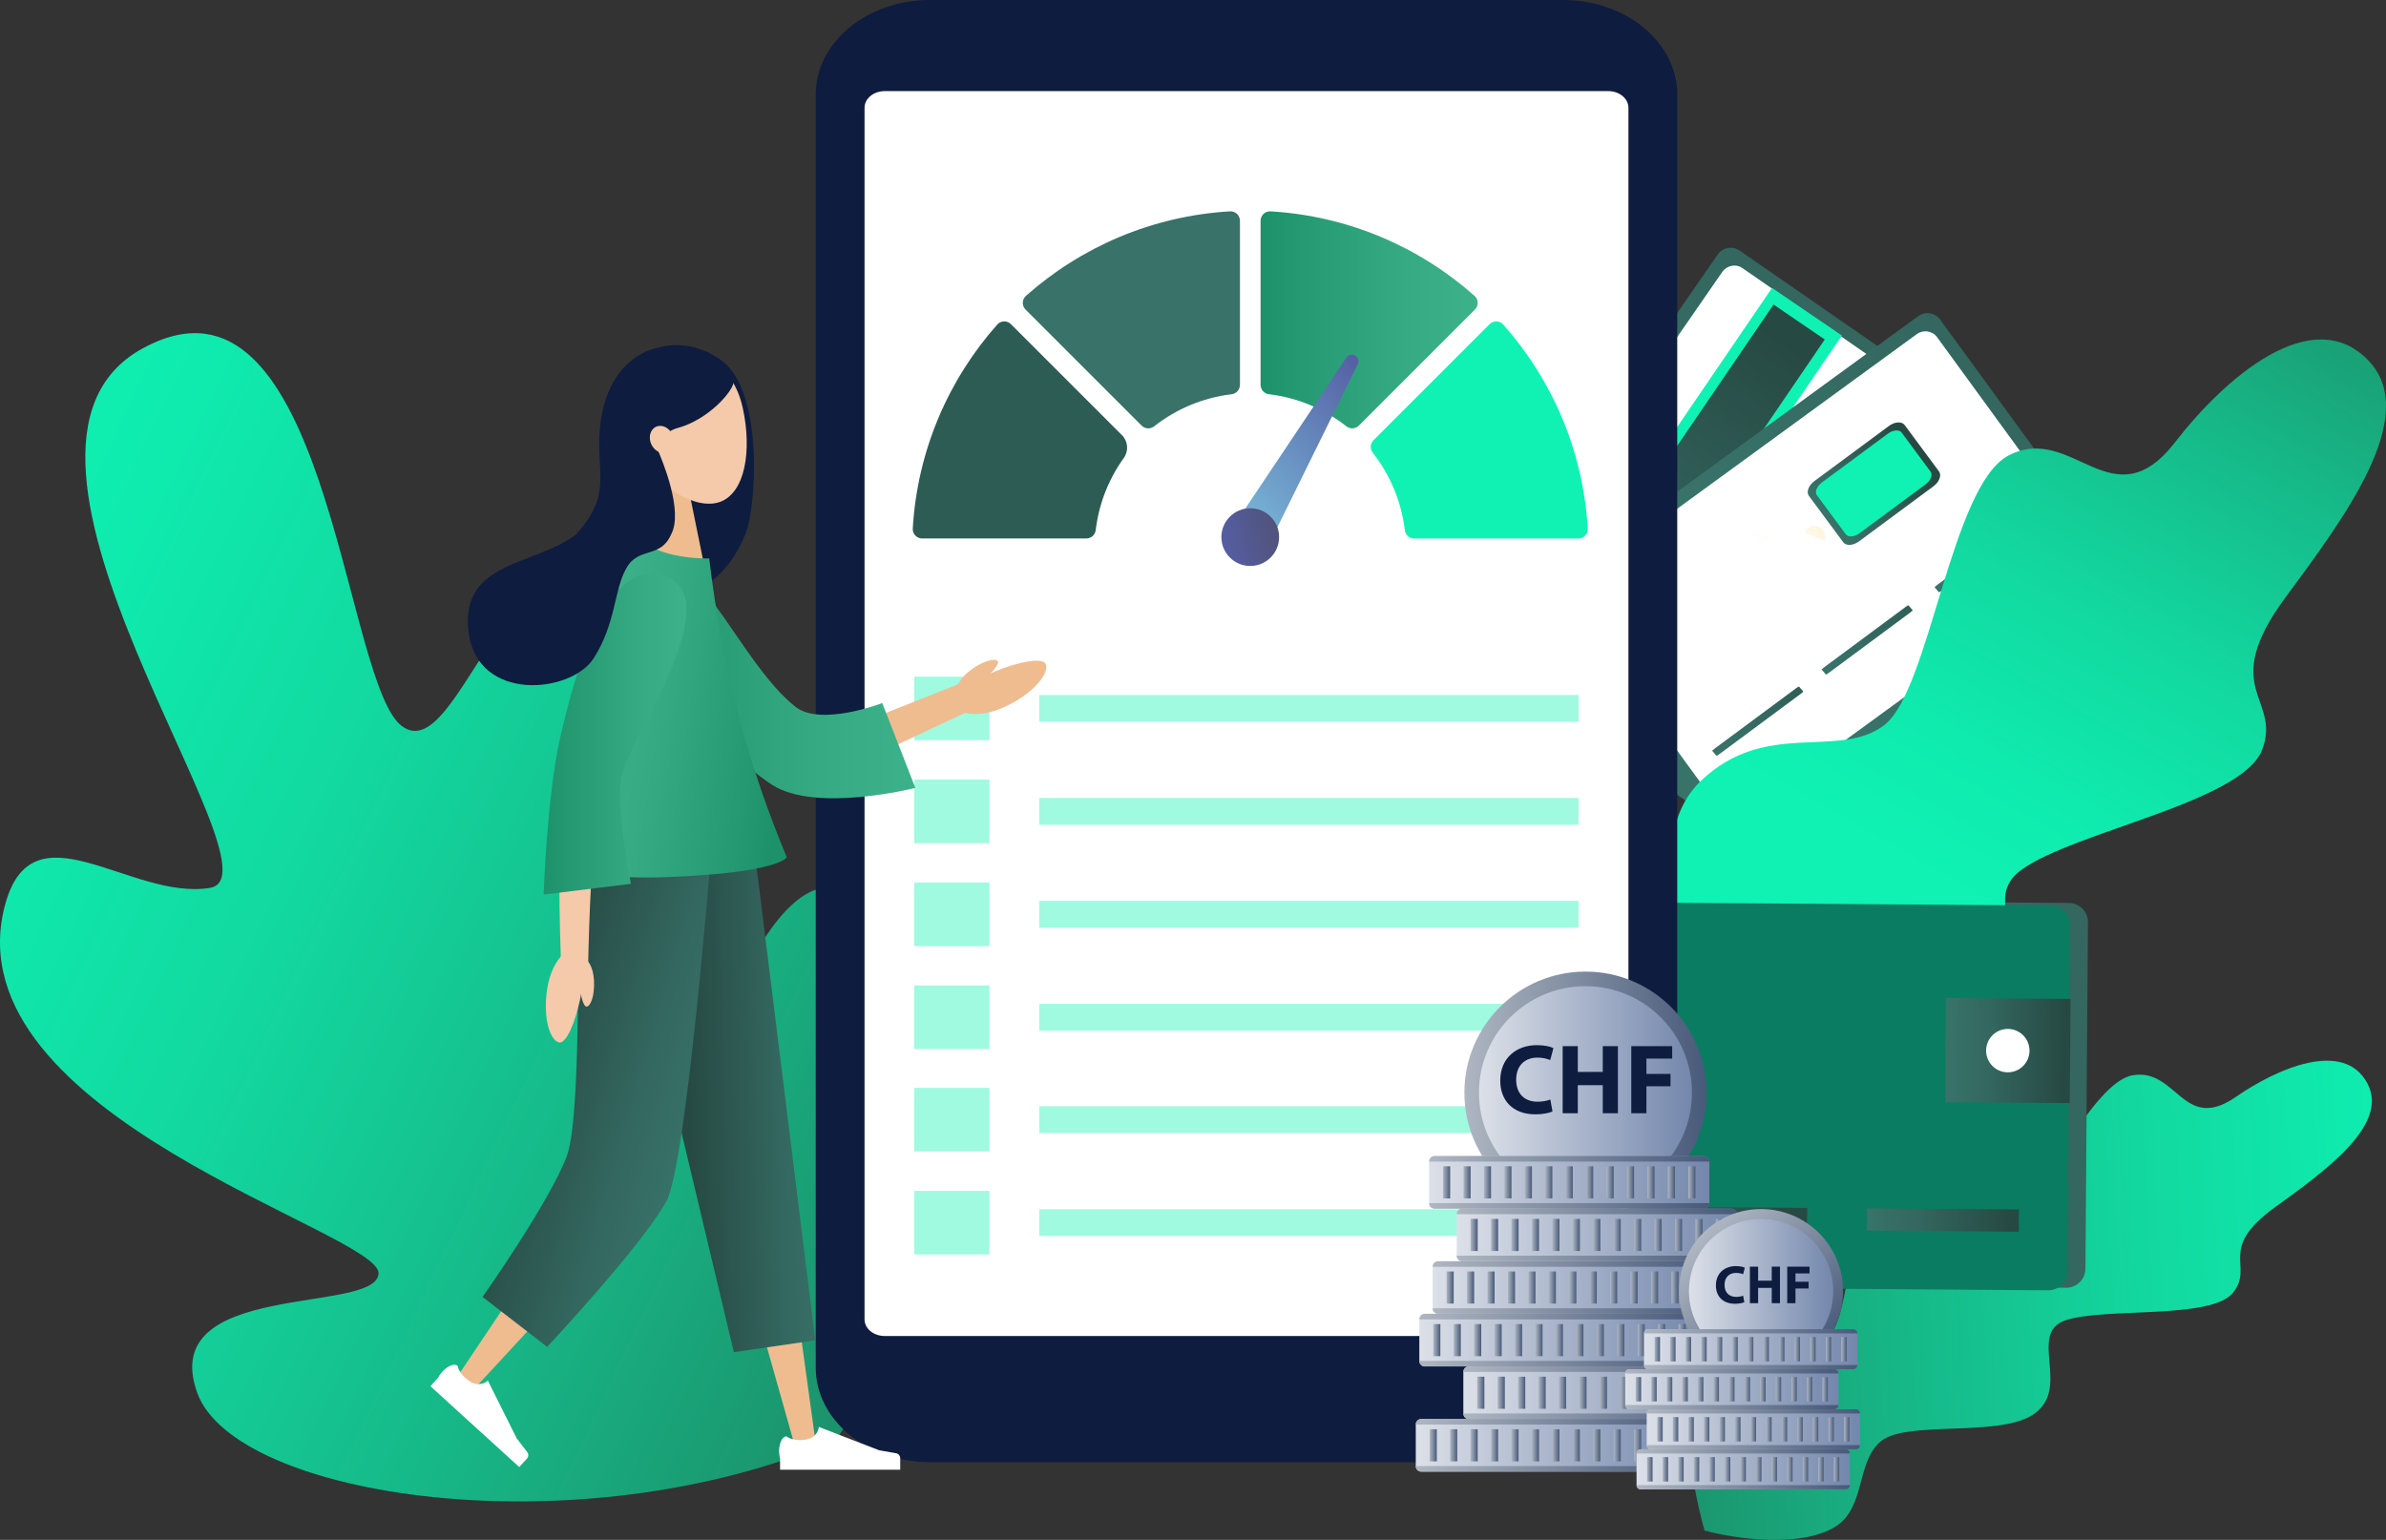<?xml version="1.0" encoding="UTF-8"?><svg xmlns="http://www.w3.org/2000/svg" xmlns:xlink="http://www.w3.org/1999/xlink" viewBox="0 0 1135.67 733.13"><rect x="0" y="0" width="1135.67" height="733.13" fill="#333333" stroke="none"/><defs><linearGradient id="Dégradé_sans_nom_2" x1="796.9" y1="570.75" x2="989.29" y2="612.66" gradientTransform="translate(-1111.64 -72.88) rotate(-14.32) scale(2.06 2.01) skewX(1.19)" gradientUnits="userSpaceOnUse"><stop offset="0" stop-color="#1d916a"/><stop offset=".01" stop-color="#1c926b"/><stop offset=".32" stop-color="#16bb8a"/><stop offset=".59" stop-color="#12d9a0"/><stop offset=".83" stop-color="#0febae"/><stop offset="1" stop-color="#0ff2b3"/></linearGradient><linearGradient id="Dégradé_sans_nom_11" x1="1862.59" y1="-890.93" x2="2305.42" y2="-890.93" gradientTransform="translate(484.27 2323.96) rotate(-55.72)" gradientUnits="userSpaceOnUse"><stop offset="0" stop-color="#38736a"/><stop offset=".34" stop-color="#33675f"/><stop offset=".92" stop-color="#274a44"/><stop offset=".95" stop-color="#274943"/></linearGradient><linearGradient id="Dégradé_sans_nom_11-2" x1="1797.42" y1="-915.23" x2="2003.09" y2="-915.23" gradientTransform="translate(-1101.8 1153.55)" xlink:href="#Dégradé_sans_nom_11"/><linearGradient id="Dégradé_sans_nom_11-3" x1="1569.15" y1="-593.5" x2="2011.99" y2="-593.5" gradientTransform="translate(-67.8 1707.25) rotate(-36.5)" xlink:href="#Dégradé_sans_nom_11"/><linearGradient id="Dégradé_sans_nom_11-4" x1="1621.68" y1="-616.43" x2="1678.38" y2="-616.43" gradientTransform="translate(-67.8 1707.25) rotate(-36.5)" xlink:href="#Dégradé_sans_nom_11"/><linearGradient id="Dégradé_sans_nom_11-5" x1="-7985.43" y1="37647.63" x2="-7315.91" y2="37647.63" gradientTransform="translate(2411.29 500.46) rotate(-36.5) scale(.15 -.03)" xlink:href="#Dégradé_sans_nom_11"/><linearGradient id="Dégradé_sans_nom_11-6" x1="-7546.53" y1="37651.98" x2="-6877.01" y2="37651.98" gradientTransform="translate(2411.29 500.46) rotate(-36.5) scale(.15 -.03)" xlink:href="#Dégradé_sans_nom_11"/><linearGradient id="Dégradé_sans_nom_11-7" x1="-7096.67" y1="37634.79" x2="-6427.15" y2="37634.79" gradientTransform="translate(2411.29 500.46) rotate(-36.5) scale(.15 -.03)" xlink:href="#Dégradé_sans_nom_11"/><linearGradient id="Dégradé_sans_nom_11-8" x1="808.03" y1="520.54" x2="1346.92" y2="520.54" gradientTransform="matrix(1,0,0,1,0,0)" xlink:href="#Dégradé_sans_nom_11"/><linearGradient id="_ÂÁ_Ï_ÌÌ_È_ËÂÌÚ_80" x1="1155.99" y1="-1.35" x2="1123.97" y2="-1.35" gradientTransform="translate(1945.6 -57.33) rotate(164.16)" gradientUnits="userSpaceOnUse"><stop offset="0" stop-color="#fff"/><stop offset="1" stop-color="#fdf7e2"/></linearGradient><linearGradient id="_ÂÁ_Ï_ÌÌ_È_ËÂÌÚ_349" x1="-151.16" y1="-679.58" x2="86.65" y2="-679.58" gradientTransform="translate(854.59 1101.7) rotate(4.28)" gradientUnits="userSpaceOnUse"><stop offset="0" stop-color="#7a8fd8"/><stop offset="1" stop-color="#435ac2"/></linearGradient><linearGradient id="Dégradé_sans_nom_2-2" x1="1087.51" y1="100.57" x2="910.75" y2="412.83" gradientTransform="matrix(1,0,0,1,0,0)" xlink:href="#Dégradé_sans_nom_2"/><linearGradient id="Dégradé_sans_nom_11-9" x1="1030.2" y1="529.81" x2="1102.58" y2="529.81" gradientTransform="translate(1991.11 1110.76) rotate(-180)" xlink:href="#Dégradé_sans_nom_11"/><linearGradient id="Dégradé_sans_nom_11-10" x1="869.39" y1="529.81" x2="1001.77" y2="529.81" gradientTransform="translate(1729.48 1109.8) rotate(-180)" xlink:href="#Dégradé_sans_nom_11"/><linearGradient id="Dégradé_sans_nom_2-3" x1="451.76" y1="585.53" x2="-91.46" y2="328.65" gradientTransform="matrix(1,0,0,1,0,0)" xlink:href="#Dégradé_sans_nom_2"/><linearGradient id="Dégradé_sans_nom_10" x1="599.99" y1="152.28" x2="703.35" y2="152.28" gradientUnits="userSpaceOnUse"><stop offset="0" stop-color="#1d916a"/><stop offset=".18" stop-color="#259972"/><stop offset=".66" stop-color="#36ab83"/><stop offset="1" stop-color="#3db28a"/></linearGradient><linearGradient id="_ÂÁ_Ï_ÌÌ_È_ËÂÌÚ_5508" x1="586.97" y1="249.41" x2="656.12" y2="180.26" gradientUnits="userSpaceOnUse"><stop offset="0" stop-color="#79bada"/><stop offset="1" stop-color="#555ea3"/></linearGradient><linearGradient id="_ÂÁ_Ï_ÌÌ_È_ËÂÌÚ_5504" x1="893.34" y1="-1460.24" x2="912.77" y2="-1479.68" gradientTransform="translate(-921.94 1077.17) rotate(30)" gradientUnits="userSpaceOnUse"><stop offset="0" stop-color="#555ea3"/><stop offset="1" stop-color="#51537a"/></linearGradient><linearGradient id="Dégradé_sans_nom_153" x1="697" y1="520.21" x2="812.27" y2="520.21" gradientUnits="userSpaceOnUse"><stop offset="0" stop-color="#aeb6c1"/><stop offset="1" stop-color="#485a7a"/></linearGradient><linearGradient id="Dégradé_sans_nom_163" x1="703.95" y1="520.21" x2="805.33" y2="520.21" gradientUnits="userSpaceOnUse"><stop offset="0" stop-color="#dce0e8"/><stop offset="1" stop-color="#7387ac"/></linearGradient><linearGradient id="Dégradé_sans_nom_163-2" x1="693.33" y1="587.95" x2="826.72" y2="587.95" xlink:href="#Dégradé_sans_nom_163"/><linearGradient id="Dégradé_sans_nom_153-2" x1="693.33" y1="599.15" x2="826.72" y2="599.15" xlink:href="#Dégradé_sans_nom_153"/><linearGradient id="Dégradé_sans_nom_153-3" x1="693.33" y1="3844.16" x2="826.72" y2="3844.16" gradientTransform="translate(0 4420.91) scale(1 -1)" xlink:href="#Dégradé_sans_nom_153"/><linearGradient id="Dégradé_sans_nom_153-4" x1="758.33" y1="587.95" x2="761.71" y2="587.95" xlink:href="#Dégradé_sans_nom_153"/><linearGradient id="Dégradé_sans_nom_153-5" x1="748.6" y1="587.95" x2="751.98" y2="587.95" xlink:href="#Dégradé_sans_nom_153"/><linearGradient id="Dégradé_sans_nom_153-6" x1="738.87" y1="587.95" x2="742.25" y2="587.95" xlink:href="#Dégradé_sans_nom_153"/><linearGradient id="Dégradé_sans_nom_153-7" x1="729.15" y1="587.95" x2="732.52" y2="587.95" xlink:href="#Dégradé_sans_nom_153"/><linearGradient id="Dégradé_sans_nom_153-8" x1="719.42" y1="587.95" x2="722.8" y2="587.95" xlink:href="#Dégradé_sans_nom_153"/><linearGradient id="Dégradé_sans_nom_153-9" x1="709.69" y1="587.95" x2="713.07" y2="587.95" xlink:href="#Dégradé_sans_nom_153"/><linearGradient id="Dégradé_sans_nom_153-10" x1="699.96" y1="587.95" x2="703.34" y2="587.95" xlink:href="#Dégradé_sans_nom_153"/><linearGradient id="Dégradé_sans_nom_153-11" x1="816.71" y1="587.95" x2="820.09" y2="587.95" xlink:href="#Dégradé_sans_nom_153"/><linearGradient id="Dégradé_sans_nom_153-12" x1="806.98" y1="587.95" x2="810.36" y2="587.95" xlink:href="#Dégradé_sans_nom_153"/><linearGradient id="Dégradé_sans_nom_153-13" x1="797.25" y1="587.95" x2="800.63" y2="587.95" xlink:href="#Dégradé_sans_nom_153"/><linearGradient id="Dégradé_sans_nom_153-14" x1="787.52" y1="587.95" x2="790.9" y2="587.95" xlink:href="#Dégradé_sans_nom_153"/><linearGradient id="Dégradé_sans_nom_153-15" x1="777.79" y1="587.95" x2="781.17" y2="587.95" xlink:href="#Dégradé_sans_nom_153"/><linearGradient id="Dégradé_sans_nom_153-16" x1="768.06" y1="587.95" x2="771.44" y2="587.95" xlink:href="#Dégradé_sans_nom_153"/><linearGradient id="Dégradé_sans_nom_163-3" x1="680.22" y1="562.91" x2="813.61" y2="562.91" xlink:href="#Dégradé_sans_nom_163"/><linearGradient id="Dégradé_sans_nom_153-17" x1="680.22" y1="574.11" x2="813.61" y2="574.11" xlink:href="#Dégradé_sans_nom_153"/><linearGradient id="Dégradé_sans_nom_153-18" x1="680.22" y1="3869.2" x2="813.61" y2="3869.2" gradientTransform="translate(0 4420.91) scale(1 -1)" xlink:href="#Dégradé_sans_nom_153"/><linearGradient id="Dégradé_sans_nom_153-19" x1="745.22" y1="562.91" x2="748.6" y2="562.91" xlink:href="#Dégradé_sans_nom_153"/><linearGradient id="Dégradé_sans_nom_153-20" x1="735.49" y1="562.91" x2="738.87" y2="562.91" xlink:href="#Dégradé_sans_nom_153"/><linearGradient id="Dégradé_sans_nom_153-21" x1="725.77" y1="562.91" x2="729.15" y2="562.91" xlink:href="#Dégradé_sans_nom_153"/><linearGradient id="Dégradé_sans_nom_153-22" x1="716.04" y1="562.91" x2="719.42" y2="562.91" xlink:href="#Dégradé_sans_nom_153"/><linearGradient id="Dégradé_sans_nom_153-23" x1="706.31" y1="562.91" x2="709.69" y2="562.91" xlink:href="#Dégradé_sans_nom_153"/><linearGradient id="Dégradé_sans_nom_153-24" x1="696.58" y1="562.91" x2="699.96" y2="562.91" xlink:href="#Dégradé_sans_nom_153"/><linearGradient id="Dégradé_sans_nom_153-25" x1="686.85" y1="562.91" x2="690.23" y2="562.91" xlink:href="#Dégradé_sans_nom_153"/><linearGradient id="Dégradé_sans_nom_153-26" x1="803.6" y1="562.91" x2="806.98" y2="562.91" xlink:href="#Dégradé_sans_nom_153"/><linearGradient id="Dégradé_sans_nom_153-27" x1="793.87" y1="562.91" x2="797.25" y2="562.91" xlink:href="#Dégradé_sans_nom_153"/><linearGradient id="Dégradé_sans_nom_153-28" x1="784.14" y1="562.91" x2="787.52" y2="562.91" xlink:href="#Dégradé_sans_nom_153"/><linearGradient id="Dégradé_sans_nom_153-29" x1="774.41" y1="562.91" x2="777.79" y2="562.91" xlink:href="#Dégradé_sans_nom_153"/><linearGradient id="Dégradé_sans_nom_153-30" x1="764.68" y1="562.91" x2="768.06" y2="562.91" xlink:href="#Dégradé_sans_nom_153"/><linearGradient id="Dégradé_sans_nom_153-31" x1="754.95" y1="562.91" x2="758.33" y2="562.91" xlink:href="#Dégradé_sans_nom_153"/><linearGradient id="Dégradé_sans_nom_163-4" x1="681.91" y1="612.99" x2="815.3" y2="612.99" xlink:href="#Dégradé_sans_nom_163"/><linearGradient id="Dégradé_sans_nom_153-32" x1="681.91" y1="624.19" x2="815.3" y2="624.19" xlink:href="#Dégradé_sans_nom_153"/><linearGradient id="Dégradé_sans_nom_153-33" x1="681.91" y1="3819.12" x2="815.3" y2="3819.12" gradientTransform="translate(0 4420.91) scale(1 -1)" xlink:href="#Dégradé_sans_nom_153"/><linearGradient id="Dégradé_sans_nom_153-34" x1="746.91" y1="612.99" x2="750.29" y2="612.99" xlink:href="#Dégradé_sans_nom_153"/><linearGradient id="Dégradé_sans_nom_153-35" x1="737.18" y1="612.99" x2="740.56" y2="612.99" xlink:href="#Dégradé_sans_nom_153"/><linearGradient id="Dégradé_sans_nom_153-36" x1="727.46" y1="612.99" x2="730.83" y2="612.99" xlink:href="#Dégradé_sans_nom_153"/><linearGradient id="Dégradé_sans_nom_153-37" x1="717.73" y1="612.99" x2="721.11" y2="612.99" xlink:href="#Dégradé_sans_nom_153"/><linearGradient id="Dégradé_sans_nom_153-38" x1="708" y1="612.99" x2="711.38" y2="612.99" xlink:href="#Dégradé_sans_nom_153"/><linearGradient id="Dégradé_sans_nom_153-39" x1="698.27" y1="612.99" x2="701.65" y2="612.99" xlink:href="#Dégradé_sans_nom_153"/><linearGradient id="Dégradé_sans_nom_153-40" x1="688.54" y1="612.99" x2="691.92" y2="612.99" xlink:href="#Dégradé_sans_nom_153"/><linearGradient id="Dégradé_sans_nom_153-41" x1="805.29" y1="612.99" x2="808.67" y2="612.99" xlink:href="#Dégradé_sans_nom_153"/><linearGradient id="Dégradé_sans_nom_153-42" x1="795.56" y1="612.99" x2="798.94" y2="612.99" xlink:href="#Dégradé_sans_nom_153"/><linearGradient id="Dégradé_sans_nom_153-43" x1="785.83" y1="612.99" x2="789.21" y2="612.99" xlink:href="#Dégradé_sans_nom_153"/><linearGradient id="Dégradé_sans_nom_153-44" x1="776.1" y1="612.99" x2="779.48" y2="612.99" xlink:href="#Dégradé_sans_nom_153"/><linearGradient id="Dégradé_sans_nom_153-45" x1="766.37" y1="612.99" x2="769.75" y2="612.99" xlink:href="#Dégradé_sans_nom_153"/><linearGradient id="Dégradé_sans_nom_153-46" x1="756.64" y1="612.99" x2="760.02" y2="612.99" xlink:href="#Dégradé_sans_nom_153"/><linearGradient id="Dégradé_sans_nom_163-5" x1="675.56" y1="638.03" x2="808.95" y2="638.03" xlink:href="#Dégradé_sans_nom_163"/><linearGradient id="Dégradé_sans_nom_153-47" x1="675.56" y1="649.23" x2="808.95" y2="649.23" xlink:href="#Dégradé_sans_nom_153"/><linearGradient id="Dégradé_sans_nom_153-48" x1="675.56" y1="3794.08" x2="808.95" y2="3794.08" gradientTransform="translate(0 4420.91) scale(1 -1)" xlink:href="#Dégradé_sans_nom_153"/><linearGradient id="Dégradé_sans_nom_153-49" x1="740.56" y1="638.03" x2="743.94" y2="638.03" xlink:href="#Dégradé_sans_nom_153"/><linearGradient id="Dégradé_sans_nom_153-50" x1="730.83" y1="638.03" x2="734.21" y2="638.03" xlink:href="#Dégradé_sans_nom_153"/><linearGradient id="Dégradé_sans_nom_153-51" x1="721.11" y1="638.03" x2="724.48" y2="638.03" xlink:href="#Dégradé_sans_nom_153"/><linearGradient id="Dégradé_sans_nom_153-52" x1="711.38" y1="638.03" x2="714.76" y2="638.03" xlink:href="#Dégradé_sans_nom_153"/><linearGradient id="Dégradé_sans_nom_153-53" x1="701.65" y1="638.03" x2="705.03" y2="638.03" xlink:href="#Dégradé_sans_nom_153"/><linearGradient id="Dégradé_sans_nom_153-54" x1="691.92" y1="638.03" x2="695.3" y2="638.03" xlink:href="#Dégradé_sans_nom_153"/><linearGradient id="Dégradé_sans_nom_153-55" x1="682.19" y1="638.03" x2="685.57" y2="638.03" xlink:href="#Dégradé_sans_nom_153"/><linearGradient id="Dégradé_sans_nom_153-56" x1="798.94" y1="638.03" x2="802.32" y2="638.03" xlink:href="#Dégradé_sans_nom_153"/><linearGradient id="Dégradé_sans_nom_153-57" x1="789.21" y1="638.03" x2="792.59" y2="638.03" xlink:href="#Dégradé_sans_nom_153"/><linearGradient id="Dégradé_sans_nom_153-58" x1="779.48" y1="638.03" x2="782.86" y2="638.03" xlink:href="#Dégradé_sans_nom_153"/><linearGradient id="Dégradé_sans_nom_153-59" x1="769.75" y1="638.03" x2="773.13" y2="638.03" xlink:href="#Dégradé_sans_nom_153"/><linearGradient id="Dégradé_sans_nom_153-60" x1="760.02" y1="638.03" x2="763.4" y2="638.03" xlink:href="#Dégradé_sans_nom_153"/><linearGradient id="Dégradé_sans_nom_153-61" x1="750.29" y1="638.03" x2="753.67" y2="638.03" xlink:href="#Dégradé_sans_nom_153"/><linearGradient id="Dégradé_sans_nom_163-6" x1="696.51" y1="663.07" x2="829.9" y2="663.07" xlink:href="#Dégradé_sans_nom_163"/><linearGradient id="Dégradé_sans_nom_153-62" x1="696.51" y1="674.27" x2="829.9" y2="674.27" xlink:href="#Dégradé_sans_nom_153"/><linearGradient id="Dégradé_sans_nom_153-63" x1="696.51" y1="3769.04" x2="829.9" y2="3769.04" gradientTransform="translate(0 4420.91) scale(1 -1)" xlink:href="#Dégradé_sans_nom_153"/><linearGradient id="Dégradé_sans_nom_153-64" x1="761.51" y1="663.07" x2="764.89" y2="663.07" xlink:href="#Dégradé_sans_nom_153"/><linearGradient id="Dégradé_sans_nom_153-65" x1="751.78" y1="663.07" x2="755.16" y2="663.07" xlink:href="#Dégradé_sans_nom_153"/><linearGradient id="Dégradé_sans_nom_153-66" x1="742.05" y1="663.07" x2="745.43" y2="663.07" xlink:href="#Dégradé_sans_nom_153"/><linearGradient id="Dégradé_sans_nom_153-67" x1="732.32" y1="663.07" x2="735.7" y2="663.07" xlink:href="#Dégradé_sans_nom_153"/><linearGradient id="Dégradé_sans_nom_153-68" x1="722.6" y1="663.07" x2="725.97" y2="663.07" xlink:href="#Dégradé_sans_nom_153"/><linearGradient id="Dégradé_sans_nom_153-69" x1="712.87" y1="663.07" x2="716.25" y2="663.07" xlink:href="#Dégradé_sans_nom_153"/><linearGradient id="Dégradé_sans_nom_153-70" x1="703.14" y1="663.07" x2="706.52" y2="663.07" xlink:href="#Dégradé_sans_nom_153"/><linearGradient id="Dégradé_sans_nom_153-71" x1="819.89" y1="663.07" x2="823.27" y2="663.07" xlink:href="#Dégradé_sans_nom_153"/><linearGradient id="Dégradé_sans_nom_153-72" x1="810.16" y1="663.07" x2="813.54" y2="663.07" xlink:href="#Dégradé_sans_nom_153"/><linearGradient id="Dégradé_sans_nom_153-73" x1="800.43" y1="663.07" x2="803.81" y2="663.07" xlink:href="#Dégradé_sans_nom_153"/><linearGradient id="Dégradé_sans_nom_153-74" x1="790.7" y1="663.07" x2="794.08" y2="663.07" xlink:href="#Dégradé_sans_nom_153"/><linearGradient id="Dégradé_sans_nom_153-75" x1="780.97" y1="663.07" x2="784.35" y2="663.07" xlink:href="#Dégradé_sans_nom_153"/><linearGradient id="Dégradé_sans_nom_153-76" x1="771.24" y1="663.07" x2="774.62" y2="663.07" xlink:href="#Dégradé_sans_nom_153"/><linearGradient id="Dégradé_sans_nom_163-7" x1="673.87" y1="688.11" x2="807.26" y2="688.11" xlink:href="#Dégradé_sans_nom_163"/><linearGradient id="Dégradé_sans_nom_153-77" x1="673.87" y1="699.31" x2="807.26" y2="699.31" xlink:href="#Dégradé_sans_nom_153"/><linearGradient id="Dégradé_sans_nom_153-78" x1="673.87" y1="3744" x2="807.26" y2="3744" gradientTransform="translate(0 4420.91) scale(1 -1)" xlink:href="#Dégradé_sans_nom_153"/><linearGradient id="Dégradé_sans_nom_153-79" x1="738.87" y1="688.11" x2="742.25" y2="688.11" xlink:href="#Dégradé_sans_nom_153"/><linearGradient id="Dégradé_sans_nom_153-80" x1="729.15" y1="688.11" x2="732.52" y2="688.11" xlink:href="#Dégradé_sans_nom_153"/><linearGradient id="Dégradé_sans_nom_153-81" x1="719.42" y1="688.11" x2="722.8" y2="688.11" xlink:href="#Dégradé_sans_nom_153"/><linearGradient id="Dégradé_sans_nom_153-82" x1="709.69" y1="688.11" x2="713.07" y2="688.11" xlink:href="#Dégradé_sans_nom_153"/><linearGradient id="Dégradé_sans_nom_153-83" x1="699.96" y1="688.11" x2="703.34" y2="688.11" xlink:href="#Dégradé_sans_nom_153"/><linearGradient id="Dégradé_sans_nom_153-84" x1="690.23" y1="688.11" x2="693.61" y2="688.11" xlink:href="#Dégradé_sans_nom_153"/><linearGradient id="Dégradé_sans_nom_153-85" x1="680.5" y1="688.11" x2="683.88" y2="688.11" xlink:href="#Dégradé_sans_nom_153"/><linearGradient id="Dégradé_sans_nom_153-86" x1="797.25" y1="688.11" x2="800.63" y2="688.11" xlink:href="#Dégradé_sans_nom_153"/><linearGradient id="Dégradé_sans_nom_153-87" x1="787.52" y1="688.11" x2="790.9" y2="688.11" xlink:href="#Dégradé_sans_nom_153"/><linearGradient id="Dégradé_sans_nom_153-88" x1="777.79" y1="688.11" x2="781.17" y2="688.11" xlink:href="#Dégradé_sans_nom_153"/><linearGradient id="Dégradé_sans_nom_153-89" x1="768.06" y1="688.11" x2="771.44" y2="688.11" xlink:href="#Dégradé_sans_nom_153"/><linearGradient id="Dégradé_sans_nom_153-90" x1="758.33" y1="688.11" x2="761.71" y2="688.11" xlink:href="#Dégradé_sans_nom_153"/><linearGradient id="Dégradé_sans_nom_153-91" x1="748.6" y1="688.11" x2="751.98" y2="688.11" xlink:href="#Dégradé_sans_nom_153"/><linearGradient id="Dégradé_sans_nom_153-92" x1="811.1" y1="587.57" x2="866.42" y2="642.88" gradientTransform="translate(299.03 -273.98) rotate(22.5)" xlink:href="#Dégradé_sans_nom_153"/><linearGradient id="Dégradé_sans_nom_163-8" x1="803.87" y1="614.67" x2="872.55" y2="614.67" gradientTransform="translate(1310.68 -311.18) rotate(80.78)" xlink:href="#Dégradé_sans_nom_163"/><linearGradient id="Dégradé_sans_nom_163-9" x1="773.53" y1="661.41" x2="875.07" y2="661.41" xlink:href="#Dégradé_sans_nom_163"/><linearGradient id="Dégradé_sans_nom_153-93" x1="773.53" y1="669.94" x2="875.07" y2="669.94" xlink:href="#Dégradé_sans_nom_153"/><linearGradient id="Dégradé_sans_nom_153-94" x1="773.53" y1="3768.02" x2="875.07" y2="3768.02" gradientTransform="translate(0 4420.91) scale(1 -1)" xlink:href="#Dégradé_sans_nom_153"/><linearGradient id="Dégradé_sans_nom_153-95" x1="823.01" y1="661.41" x2="825.58" y2="661.41" xlink:href="#Dégradé_sans_nom_153"/><linearGradient id="Dégradé_sans_nom_153-96" x1="815.61" y1="661.41" x2="818.18" y2="661.41" xlink:href="#Dégradé_sans_nom_153"/><linearGradient id="Dégradé_sans_nom_153-97" x1="808.2" y1="661.41" x2="810.77" y2="661.41" xlink:href="#Dégradé_sans_nom_153"/><linearGradient id="Dégradé_sans_nom_153-98" x1="800.79" y1="661.41" x2="803.37" y2="661.41" xlink:href="#Dégradé_sans_nom_153"/><linearGradient id="Dégradé_sans_nom_153-99" x1="793.39" y1="661.41" x2="795.96" y2="661.41" xlink:href="#Dégradé_sans_nom_153"/><linearGradient id="Dégradé_sans_nom_153-100" x1="785.98" y1="661.41" x2="788.55" y2="661.41" xlink:href="#Dégradé_sans_nom_153"/><linearGradient id="Dégradé_sans_nom_153-101" x1="778.58" y1="661.41" x2="781.15" y2="661.41" xlink:href="#Dégradé_sans_nom_153"/><linearGradient id="Dégradé_sans_nom_153-102" x1="867.45" y1="661.41" x2="870.02" y2="661.41" xlink:href="#Dégradé_sans_nom_153"/><linearGradient id="Dégradé_sans_nom_153-103" x1="860.04" y1="661.41" x2="862.61" y2="661.41" xlink:href="#Dégradé_sans_nom_153"/><linearGradient id="Dégradé_sans_nom_153-104" x1="852.64" y1="661.41" x2="855.21" y2="661.41" xlink:href="#Dégradé_sans_nom_153"/><linearGradient id="Dégradé_sans_nom_153-105" x1="845.23" y1="661.41" x2="847.8" y2="661.41" xlink:href="#Dégradé_sans_nom_153"/><linearGradient id="Dégradé_sans_nom_153-106" x1="837.82" y1="661.41" x2="840.4" y2="661.41" xlink:href="#Dégradé_sans_nom_153"/><linearGradient id="Dégradé_sans_nom_153-107" x1="830.42" y1="661.41" x2="832.99" y2="661.41" xlink:href="#Dégradé_sans_nom_153"/><linearGradient id="Dégradé_sans_nom_163-10" x1="782.5" y1="642.35" x2="884.04" y2="642.35" xlink:href="#Dégradé_sans_nom_163"/><linearGradient id="Dégradé_sans_nom_153-108" x1="782.5" y1="650.88" x2="884.04" y2="650.88" xlink:href="#Dégradé_sans_nom_153"/><linearGradient id="Dégradé_sans_nom_153-109" x1="782.5" y1="3787.09" x2="884.04" y2="3787.09" gradientTransform="translate(0 4420.91) scale(1 -1)" xlink:href="#Dégradé_sans_nom_153"/><linearGradient id="Dégradé_sans_nom_153-110" x1="831.98" y1="642.35" x2="834.56" y2="642.35" xlink:href="#Dégradé_sans_nom_153"/><linearGradient id="Dégradé_sans_nom_153-111" x1="824.58" y1="642.35" x2="827.15" y2="642.35" xlink:href="#Dégradé_sans_nom_153"/><linearGradient id="Dégradé_sans_nom_153-112" x1="817.17" y1="642.35" x2="819.74" y2="642.35" xlink:href="#Dégradé_sans_nom_153"/><linearGradient id="Dégradé_sans_nom_153-113" x1="809.77" y1="642.35" x2="812.34" y2="642.35" xlink:href="#Dégradé_sans_nom_153"/><linearGradient id="Dégradé_sans_nom_153-114" x1="802.36" y1="642.35" x2="804.93" y2="642.35" xlink:href="#Dégradé_sans_nom_153"/><linearGradient id="Dégradé_sans_nom_153-115" x1="794.95" y1="642.35" x2="797.53" y2="642.35" xlink:href="#Dégradé_sans_nom_153"/><linearGradient id="Dégradé_sans_nom_153-116" x1="787.55" y1="642.35" x2="790.12" y2="642.35" xlink:href="#Dégradé_sans_nom_153"/><linearGradient id="Dégradé_sans_nom_153-117" x1="876.42" y1="642.35" x2="878.99" y2="642.35" xlink:href="#Dégradé_sans_nom_153"/><linearGradient id="Dégradé_sans_nom_153-118" x1="869.01" y1="642.35" x2="871.59" y2="642.35" xlink:href="#Dégradé_sans_nom_153"/><linearGradient id="Dégradé_sans_nom_153-119" x1="861.61" y1="642.35" x2="864.18" y2="642.35" xlink:href="#Dégradé_sans_nom_153"/><linearGradient id="Dégradé_sans_nom_153-120" x1="854.2" y1="642.35" x2="856.78" y2="642.35" xlink:href="#Dégradé_sans_nom_153"/><linearGradient id="Dégradé_sans_nom_153-121" x1="846.8" y1="642.35" x2="849.37" y2="642.35" xlink:href="#Dégradé_sans_nom_153"/><linearGradient id="Dégradé_sans_nom_153-122" x1="839.39" y1="642.35" x2="841.96" y2="642.35" xlink:href="#Dégradé_sans_nom_153"/><linearGradient id="Dégradé_sans_nom_163-11" x1="783.79" y1="680.47" x2="885.33" y2="680.47" xlink:href="#Dégradé_sans_nom_163"/><linearGradient id="Dégradé_sans_nom_153-123" x1="783.79" y1="689" x2="885.33" y2="689" xlink:href="#Dégradé_sans_nom_153"/><linearGradient id="Dégradé_sans_nom_153-124" x1="783.79" y1="3748.96" x2="885.33" y2="3748.96" gradientTransform="translate(0 4420.91) scale(1 -1)" xlink:href="#Dégradé_sans_nom_153"/><linearGradient id="Dégradé_sans_nom_153-125" x1="833.27" y1="680.47" x2="835.84" y2="680.47" xlink:href="#Dégradé_sans_nom_153"/><linearGradient id="Dégradé_sans_nom_153-126" x1="825.86" y1="680.47" x2="828.44" y2="680.47" xlink:href="#Dégradé_sans_nom_153"/><linearGradient id="Dégradé_sans_nom_153-127" x1="818.46" y1="680.47" x2="821.03" y2="680.47" xlink:href="#Dégradé_sans_nom_153"/><linearGradient id="Dégradé_sans_nom_153-128" x1="811.05" y1="680.47" x2="813.63" y2="680.47" xlink:href="#Dégradé_sans_nom_153"/><linearGradient id="Dégradé_sans_nom_153-129" x1="803.65" y1="680.47" x2="806.22" y2="680.47" xlink:href="#Dégradé_sans_nom_153"/><linearGradient id="Dégradé_sans_nom_153-130" x1="796.24" y1="680.47" x2="798.81" y2="680.47" xlink:href="#Dégradé_sans_nom_153"/><linearGradient id="Dégradé_sans_nom_153-131" x1="788.83" y1="680.47" x2="791.41" y2="680.47" xlink:href="#Dégradé_sans_nom_153"/><linearGradient id="Dégradé_sans_nom_153-132" x1="877.71" y1="680.47" x2="880.28" y2="680.47" xlink:href="#Dégradé_sans_nom_153"/><linearGradient id="Dégradé_sans_nom_153-133" x1="870.3" y1="680.47" x2="872.87" y2="680.47" xlink:href="#Dégradé_sans_nom_153"/><linearGradient id="Dégradé_sans_nom_153-134" x1="862.9" y1="680.47" x2="865.47" y2="680.47" xlink:href="#Dégradé_sans_nom_153"/><linearGradient id="Dégradé_sans_nom_153-135" x1="855.49" y1="680.47" x2="858.06" y2="680.47" xlink:href="#Dégradé_sans_nom_153"/><linearGradient id="Dégradé_sans_nom_153-136" x1="848.08" y1="680.47" x2="850.66" y2="680.47" xlink:href="#Dégradé_sans_nom_153"/><linearGradient id="Dégradé_sans_nom_153-137" x1="840.68" y1="680.47" x2="843.25" y2="680.47" xlink:href="#Dégradé_sans_nom_153"/><linearGradient id="Dégradé_sans_nom_163-12" x1="778.95" y1="699.53" x2="880.49" y2="699.53" xlink:href="#Dégradé_sans_nom_163"/><linearGradient id="Dégradé_sans_nom_153-138" x1="778.95" y1="708.06" x2="880.49" y2="708.06" xlink:href="#Dégradé_sans_nom_153"/><linearGradient id="Dégradé_sans_nom_153-139" x1="778.95" y1="3729.9" x2="880.49" y2="3729.9" gradientTransform="translate(0 4420.91) scale(1 -1)" xlink:href="#Dégradé_sans_nom_153"/><linearGradient id="Dégradé_sans_nom_153-140" x1="828.44" y1="699.53" x2="831.01" y2="699.53" xlink:href="#Dégradé_sans_nom_153"/><linearGradient id="Dégradé_sans_nom_153-141" x1="821.03" y1="699.53" x2="823.6" y2="699.53" xlink:href="#Dégradé_sans_nom_153"/><linearGradient id="Dégradé_sans_nom_153-142" x1="813.63" y1="699.53" x2="816.2" y2="699.53" xlink:href="#Dégradé_sans_nom_153"/><linearGradient id="Dégradé_sans_nom_153-143" x1="806.22" y1="699.53" x2="808.79" y2="699.53" xlink:href="#Dégradé_sans_nom_153"/><linearGradient id="Dégradé_sans_nom_153-144" x1="798.81" y1="699.53" x2="801.39" y2="699.53" xlink:href="#Dégradé_sans_nom_153"/><linearGradient id="Dégradé_sans_nom_153-145" x1="791.41" y1="699.53" x2="793.98" y2="699.53" xlink:href="#Dégradé_sans_nom_153"/><linearGradient id="Dégradé_sans_nom_153-146" x1="784" y1="699.53" x2="786.57" y2="699.53" xlink:href="#Dégradé_sans_nom_153"/><linearGradient id="Dégradé_sans_nom_153-147" x1="872.87" y1="699.53" x2="875.45" y2="699.53" xlink:href="#Dégradé_sans_nom_153"/><linearGradient id="Dégradé_sans_nom_153-148" x1="865.47" y1="699.53" x2="868.04" y2="699.53" xlink:href="#Dégradé_sans_nom_153"/><linearGradient id="Dégradé_sans_nom_153-149" x1="858.06" y1="699.53" x2="860.63" y2="699.53" xlink:href="#Dégradé_sans_nom_153"/><linearGradient id="Dégradé_sans_nom_153-150" x1="850.66" y1="699.53" x2="853.23" y2="699.53" xlink:href="#Dégradé_sans_nom_153"/><linearGradient id="Dégradé_sans_nom_153-151" x1="843.25" y1="699.53" x2="845.82" y2="699.53" xlink:href="#Dégradé_sans_nom_153"/><linearGradient id="Dégradé_sans_nom_153-152" x1="835.84" y1="699.53" x2="838.42" y2="699.53" xlink:href="#Dégradé_sans_nom_153"/><linearGradient id="Dégradé_sans_nom_11-11" x1="395.44" y1="523.29" x2="323.41" y2="525.05" gradientTransform="matrix(1,0,0,1,0,0)" xlink:href="#Dégradé_sans_nom_11"/><linearGradient id="Dégradé_sans_nom_11-12" x1="334.72" y1="534.18" x2="239.72" y2="506.35" gradientTransform="matrix(1,0,0,1,0,0)" xlink:href="#Dégradé_sans_nom_11"/><linearGradient id="Dégradé_sans_nom_10-2" x1="302.71" y1="324.06" x2="435.7" y2="324.06" xlink:href="#Dégradé_sans_nom_10"/><linearGradient id="Dégradé_sans_nom_10-3" x1="375.38" y1="348.85" x2="280.54" y2="334.77" xlink:href="#Dégradé_sans_nom_10"/><linearGradient id="Dégradé_sans_nom_10-4" x1="258.75" y1="349.53" x2="326.76" y2="349.53" xlink:href="#Dégradé_sans_nom_10"/><linearGradient id="Dégradé_sans_nom_11-13" x1="-364.01" y1="450.01" x2="-84.19" y2="450.01" gradientTransform="translate(908.15 1044.85) rotate(-179.99) scale(.21 1.21) skewX(.05)" xlink:href="#Dégradé_sans_nom_11"/></defs><g id="Calque_2"><path d="M811.32,728.67c15.92,4.36,46.37,8.08,62.24-1.81,14.65-9.13,9.74-30.9,21.78-40.73,12.05-9.83,54.67-2,71.56-12.15,20.03-12.03-2.37-39.07,16.18-45.37,18.54-6.3,69.51-.26,79.78-13.17,10.27-12.91-7.86-20.5,19.88-40.6,23.49-17.02,54.68-39.19,44.08-59.04-11.29-21.15-43.19-7.03-62.68,6.47-25.1,17.38-27.99-14.13-49.22-10.3-19.2,3.46-42.87,58.82-58.98,64.71-16.1,5.89-33.73-11.83-57.77.13-24.04,11.96-15.55,51.1-30.01,61.69-14.46,10.59-34.52-4.92-55.15,10.06-20.63,14.98-1.69,80.11-1.69,80.11Z" style="fill:url(#Dégradé_sans_nom_2);"/></g><g id="Calque_1"><path d="M817.57,121.19l-122.36,176.71c-2.36,3.41-1.51,8.09,1.9,10.45l111.43,77.16c3.41,2.36,8.09,1.51,10.45-1.9l122.36-176.71c2.36-3.41,1.51-8.09-1.9-10.45l-111.43-77.16c-3.41-2.36-8.09-1.51-10.45,1.9Z" style="fill:url(#Dégradé_sans_nom_11);"/><path d="M819.71,129.53l-114.83,165.92c-2.22,3.2-1.51,7.53,1.57,9.66l100.75,69.81c3.08,2.14,7.38,1.27,9.59-1.93l114.83-165.92c2.22-3.2,1.51-7.53-1.57-9.66l-100.75-69.81c-3.08-2.14-7.38-1.27-9.59,1.93Z" style="fill:#fff;"/><rect x="690.6" y="217.92" width="216.86" height="40.27" transform="translate(152.25 764.16) rotate(-55.72)" style="fill:#0ff2b3;"/><rect x="695.62" y="223.56" width="205.67" height="29.52" transform="translate(151.78 763.81) rotate(-55.72)" style="fill:url(#Dégradé_sans_nom_11-2);"/><path d="M912.99,150.54l-173.71,126.59c-3.35,2.44-4.09,7.14-1.65,10.49l79.82,109.54c2.44,3.35,7.14,4.09,10.49,1.65l173.71-126.59c3.35-2.44,4.09-7.14,1.65-10.49l-79.82-109.54c-2.44-3.35-7.14-4.09-10.49-1.65Z" style="fill:url(#Dégradé_sans_nom_11-3);"/><path d="M912.27,159.13l-163.04,118.88c-3.15,2.29-3.91,6.61-1.7,9.64l72.16,99.08c2.21,3.03,6.55,3.63,9.69,1.34l163.04-118.88c3.15-2.29,3.91-6.61,1.7-9.64l-72.16-99.08c-2.21-3.03-6.55-3.63-9.69-1.34Z" style="fill:#fff;"/><path d="M906.58,202.38l16.32,22.05c1.36,1.84.19,5-2.6,7.07l-35.46,26.24c-2.79,2.07-6.16,2.26-7.52.42l-16.32-22.05c-1.36-1.84-.19-5,2.6-7.07l35.46-26.24c2.79-2.07,6.16-2.26,7.52-.42Z" style="fill:url(#Dégradé_sans_nom_11-4);"/><path d="M905.13,205.95l13.75,18.58c1.14,1.55.07,4.28-2.41,6.11l-31.38,23.22c-2.47,1.83-5.4,2.06-6.55.51l-13.75-18.58c-1.14-1.55-.07-4.28,2.41-6.11l31.38-23.22c2.47-1.83,5.4-2.06,6.55-.51Z" style="fill:#0ff2b3;"/><path d="M857.06,330.36l-38.6,28.61c-.74.55-1.4.94-1.46.87l-2.03-2.37c-.06-.07.49-.58,1.24-1.13l38.6-28.61c.74-.55,1.4-.94,1.46-.87l2.03,2.37c.06.07-.49.58-1.24,1.13Z" style="fill:url(#Dégradé_sans_nom_11-5);"/><path d="M909.15,291.67l-38.6,28.61c-.74.55-1.4.94-1.46.87l-2.03-2.37c-.06-.07.49-.58,1.24-1.13l38.6-28.61c.74-.55,1.4-.94,1.46-.87l2.03,2.37c.06.07-.49.58-1.24,1.13Z" style="fill:url(#Dégradé_sans_nom_11-6);"/><path d="M962.91,252.49l-38.6,28.61c-.74.55-1.4.94-1.46.87l-2.03-2.37c-.06-.07.49-.58,1.24-1.13l38.6-28.61c.74-.55,1.4-.94,1.46-.87l2.03,2.37c.06.07-.49.58-1.24,1.13Z" style="fill:url(#Dégradé_sans_nom_11-7);"/><path d="M984.74,429.89l-261.55-1.9c-5.05-.04-9.17,4.02-9.2,9.07l-1.2,164.93c-.04,5.05,4.02,9.17,9.07,9.2l261.55,1.9c5.05.04,9.17-4.02,9.2-9.07l1.2-164.93c.04-5.05-4.02-9.17-9.07-9.2Z" style="fill:url(#Dégradé_sans_nom_11-8);"/><path d="M841.96,255.72l-9.47-3.77c-.32,3.2.64,5.24,2.87,6.13,2.41.96,4.61.17,6.6-2.36ZM858.63,253.49l10.01,3.98c.6-3.45-.43-5.7-3.07-6.75-2.41-.96-4.73-.04-6.94,2.77Z" style="fill:url(#_ÂÁ_Ï_ÌÌ_È_ËÂÌÚ_80);"/><circle cx="773.51" cy="414.13" r="15.07" transform="translate(-49.5 718.24) rotate(-48.44)" style="fill:url(#_ÂÁ_Ï_ÌÌ_È_ËÂÌÚ_349);"/><path d="M748.52,649.61c26.11-.46,73.95-8.57,93.37-31.33,17.93-21.02.39-52.88,14.06-73.8,13.67-20.92,81.83-28.17,102.68-51.8,24.73-28.03-21.73-60.14,3.42-78.49,25.15-18.36,105.09-32.24,114.64-57.17,9.55-24.94-21.41-28.53,11.24-72.73,27.65-37.43,64.57-86.45,39.32-112.7-26.91-27.97-68.64,8.77-91.87,38.83-29.93,38.73-48.92-9.32-79.29,6.4-27.46,14.22-37.58,111.8-59.22,128.4-21.64,16.6-56.55-3.1-87.38,26.66-30.84,29.76.19,87.2-16.78,110.4-16.97,23.21-54.54,8.1-78.81,41.02-24.27,32.92,34.64,126.3,34.64,126.3Z" style="fill:url(#Dégradé_sans_nom_2-2);"/><path d="M976.17,431.11l-261.55-1.9c-5.05-.04-9.17,4.02-9.2,9.07l-1.2,164.93c-.04,5.05,4.02,9.17,9.07,9.2l261.55,1.9c5.05.04,9.17-4.02,9.2-9.07l1.2-164.93c.04-5.05-4.02-9.17-9.07-9.2Z" style="fill:#0a7c61;"/><rect x="888.52" y="575.61" width="72.38" height="10.6" transform="translate(1845.17 1168.53) rotate(-179.58)" style="fill:url(#Dégradé_sans_nom_11-9);"/><rect x="727.7" y="574.66" width="132.39" height="10.6" transform="translate(1583.55 1165.67) rotate(-179.58)" style="fill:url(#Dégradé_sans_nom_11-10);"/><path d="M2.13,431.82c-25.01,99.66,178.96,154.85,178.06,174.48-.9,19.63-105.74,2.91-86.31,56.83,18,49.96,181.51,74.89,303.37,22.83,3.53-1.51,93.6-146.56,34.16-235.29-59.44-88.72-83.16,59.61-111.98,54.78-28.82-4.83,40.74-185.59-17.01-226.7-59.84-42.6-83.18,88-111.19,66.9-26.53-19.99-34.48-206.92-110.22-185.3-2.74.78-5.58,1.84-8.5,3.19h-.03s0,.02,0,.02c-1.55.71-3.13,1.51-4.73,2.39-88.18,48.51,70.01,250.47,32.22,256.75-37.8,6.28-85.14-41.39-97.82,9.12Z" style="fill:url(#Dégradé_sans_nom_2-3);"/><path d="M743.93,0h-301.27c-30.04,0-54.39,20.15-54.39,45.01v606.12c0,24.86,24.35,45.01,54.39,45.01h301.27c30.04,0,54.39-20.15,54.39-45.01V45.01c0-24.86-24.35-45.01-54.39-45.01Z" style="fill:#0e1c3f;"/><path d="M775.09,51.31v576.84c0,4.38-4.29,7.92-9.58,7.92h-344.43c-5.29,0-9.58-3.54-9.58-7.92V51.31c0-4.38,4.29-7.93,9.58-7.93h344.43c5.29,0,9.58,3.55,9.58,7.93Z" style="fill:#fff;"/><rect x="435.19" y="469.19" width="35.74" height="30.26" style="fill:#0ff2b3; opacity:.4;"/><rect x="435.19" y="420.17" width="35.74" height="30.26" style="fill:#0ff2b3; opacity:.4;"/><rect x="435.19" y="371.15" width="35.74" height="30.26" style="fill:#0ff2b3; opacity:.4;"/><rect x="435.19" y="322.14" width="35.74" height="30.26" style="fill:#0ff2b3; opacity:.4;"/><rect x="494.64" y="477.94" width="256.75" height="12.75" style="fill:#0ff2b3; opacity:.4;"/><rect x="494.64" y="428.92" width="256.75" height="12.75" style="fill:#0ff2b3; opacity:.4;"/><rect x="494.64" y="379.91" width="256.75" height="12.75" style="fill:#0ff2b3; opacity:.4;"/><rect x="494.64" y="330.89" width="256.75" height="12.75" style="fill:#0ff2b3; opacity:.4;"/><rect x="435.19" y="566.96" width="35.74" height="30.26" style="fill:#0ff2b3; opacity:.4;"/><rect x="435.19" y="517.94" width="35.74" height="30.26" style="fill:#0ff2b3; opacity:.4;"/><rect x="494.64" y="575.71" width="256.75" height="12.75" style="fill:#0ff2b3; opacity:.4;"/><rect x="494.64" y="526.69" width="256.75" height="12.75" style="fill:#0ff2b3; opacity:.4;"/><path d="M585.44,100.62c-37.18,2.2-70.96,17.02-97.12,40.24-1.93,1.71-2.01,4.71-.18,6.53l55.24,55.24c1.6,1.6,4.16,1.76,5.94.36,10.4-8.18,23.05-13.64,36.87-15.29,2.28-.27,3.99-2.22,3.99-4.51v-78.07c0-2.58-2.16-4.64-4.73-4.49Z" style="fill:#387269;"/><path d="M701.85,140.86c-26.16-23.22-59.94-38.04-97.12-40.24-2.57-.15-4.73,1.91-4.73,4.49v78.07c0,2.29,1.71,4.24,3.99,4.51,13.82,1.65,26.47,7.11,36.87,15.29,1.78,1.4,4.34,1.24,5.94-.36l55.24-55.24c1.83-1.83,1.75-4.82-.18-6.53Z" style="fill:url(#Dégradé_sans_nom_10);"/><path d="M533.97,207.12l-52.78-52.78c-1.83-1.83-4.82-1.75-6.53.18-23.21,26.17-38.02,59.95-40.21,97.12-.15,2.57,1.91,4.73,4.49,4.73h78.08c2.29,0,4.24-1.71,4.51-3.99,1.52-12.72,6.25-24.44,13.37-34.34,2.42-3.37,2.01-8-.92-10.93Z" style="fill:#2d5c54;"/><path d="M755.72,251.65c-2.19-37.18-17-70.96-40.21-97.12-1.71-1.93-4.71-2.01-6.53-.18l-55.24,55.24c-1.6,1.6-1.76,4.15-.36,5.94,8.18,10.41,13.63,23.06,15.27,36.88.27,2.28,2.22,3.98,4.51,3.98h78.08c2.58,0,4.64-2.16,4.49-4.73Z" style="fill:#0ff2b3;"/><path d="M644.99,169.27c-1.44-.83-3.27-.4-4.19.98l-51.06,76.32c-1.58,2.36-.83,5.57,1.63,7l7.43,4.29c2.46,1.42,5.62.46,6.87-2.09l40.57-82.38c.73-1.49.19-3.29-1.25-4.12Z" style="fill:url(#_ÂÁ_Ï_ÌÌ_È_ËÂÌÚ_5508);"/><circle cx="595.08" cy="255.71" r="13.74" style="fill:url(#_ÂÁ_Ï_ÌÌ_È_ËÂÌÚ_5504);"/><circle cx="754.64" cy="520.21" r="57.63" style="fill:url(#Dégradé_sans_nom_153);"/><circle cx="754.64" cy="520.21" r="50.69" style="fill:url(#Dégradé_sans_nom_163);"/><path d="M824.19,575.43h-128.33c-1.4,0-2.53,1.18-2.53,2.64v19.76c0,1.46,1.13,2.64,2.53,2.64h128.33c1.4,0,2.53-1.18,2.53-2.64v-19.76c0-1.46-1.13-2.64-2.53-2.64Z" style="fill:url(#Dégradé_sans_nom_163-2);"/><path d="M693.33,597.83c0,1.46,1.13,2.64,2.53,2.64h128.33c1.4,0,2.53-1.18,2.53-2.64h-133.39Z" style="fill:url(#Dégradé_sans_nom_153-2);"/><path d="M693.33,578.07c0-1.46,1.13-2.64,2.53-2.64h128.33c1.4,0,2.53,1.18,2.53,2.64h-133.39Z" style="fill:url(#Dégradé_sans_nom_153-3);"/><rect x="758.33" y="580.31" width="3.38" height="15.28" style="fill:url(#Dégradé_sans_nom_153-4);"/><rect x="748.6" y="580.31" width="3.38" height="15.28" style="fill:url(#Dégradé_sans_nom_153-5);"/><rect x="738.87" y="580.31" width="3.38" height="15.28" style="fill:url(#Dégradé_sans_nom_153-6);"/><rect x="729.15" y="580.31" width="3.38" height="15.28" style="fill:url(#Dégradé_sans_nom_153-7);"/><rect x="719.42" y="580.31" width="3.38" height="15.28" style="fill:url(#Dégradé_sans_nom_153-8);"/><rect x="709.69" y="580.31" width="3.38" height="15.28" style="fill:url(#Dégradé_sans_nom_153-9);"/><rect x="699.96" y="580.31" width="3.38" height="15.28" style="fill:url(#Dégradé_sans_nom_153-10);"/><rect x="816.71" y="580.31" width="3.38" height="15.28" style="fill:url(#Dégradé_sans_nom_153-11);"/><rect x="806.98" y="580.31" width="3.38" height="15.28" style="fill:url(#Dégradé_sans_nom_153-12);"/><rect x="797.25" y="580.31" width="3.38" height="15.28" style="fill:url(#Dégradé_sans_nom_153-13);"/><rect x="787.52" y="580.31" width="3.38" height="15.28" style="fill:url(#Dégradé_sans_nom_153-14);"/><rect x="777.79" y="580.31" width="3.38" height="15.28" style="fill:url(#Dégradé_sans_nom_153-15);"/><rect x="768.06" y="580.31" width="3.38" height="15.28" style="fill:url(#Dégradé_sans_nom_153-16);"/><path d="M811.08,550.39h-128.33c-1.4,0-2.53,1.18-2.53,2.64v19.76c0,1.46,1.13,2.64,2.53,2.64h128.33c1.4,0,2.53-1.18,2.53-2.64v-19.76c0-1.46-1.13-2.64-2.53-2.64Z" style="fill:url(#Dégradé_sans_nom_163-3);"/><path d="M680.22,572.79c0,1.46,1.13,2.64,2.53,2.64h128.33c1.4,0,2.53-1.18,2.53-2.64h-133.39Z" style="fill:url(#Dégradé_sans_nom_153-17);"/><path d="M680.22,553.03c0-1.46,1.13-2.64,2.53-2.64h128.33c1.4,0,2.53,1.18,2.53,2.64h-133.39Z" style="fill:url(#Dégradé_sans_nom_153-18);"/><rect x="745.22" y="555.27" width="3.38" height="15.28" style="fill:url(#Dégradé_sans_nom_153-19);"/><rect x="735.49" y="555.27" width="3.38" height="15.28" style="fill:url(#Dégradé_sans_nom_153-20);"/><rect x="725.77" y="555.27" width="3.38" height="15.28" style="fill:url(#Dégradé_sans_nom_153-21);"/><rect x="716.04" y="555.27" width="3.38" height="15.28" style="fill:url(#Dégradé_sans_nom_153-22);"/><rect x="706.31" y="555.27" width="3.38" height="15.28" style="fill:url(#Dégradé_sans_nom_153-23);"/><rect x="696.58" y="555.27" width="3.38" height="15.28" style="fill:url(#Dégradé_sans_nom_153-24);"/><rect x="686.85" y="555.27" width="3.38" height="15.28" style="fill:url(#Dégradé_sans_nom_153-25);"/><rect x="803.6" y="555.27" width="3.38" height="15.28" style="fill:url(#Dégradé_sans_nom_153-26);"/><rect x="793.87" y="555.27" width="3.38" height="15.28" style="fill:url(#Dégradé_sans_nom_153-27);"/><rect x="784.14" y="555.27" width="3.38" height="15.28" style="fill:url(#Dégradé_sans_nom_153-28);"/><rect x="774.41" y="555.27" width="3.38" height="15.28" style="fill:url(#Dégradé_sans_nom_153-29);"/><rect x="764.68" y="555.27" width="3.38" height="15.28" style="fill:url(#Dégradé_sans_nom_153-30);"/><rect x="754.95" y="555.27" width="3.38" height="15.28" style="fill:url(#Dégradé_sans_nom_153-31);"/><path d="M812.77,600.47h-128.33c-1.4,0-2.53,1.18-2.53,2.64v19.76c0,1.46,1.13,2.64,2.53,2.64h128.33c1.4,0,2.53-1.18,2.53-2.64v-19.76c0-1.46-1.13-2.64-2.53-2.64Z" style="fill:url(#Dégradé_sans_nom_163-4);"/><path d="M681.91,622.87c0,1.46,1.13,2.64,2.53,2.64h128.33c1.4,0,2.53-1.18,2.53-2.64h-133.39Z" style="fill:url(#Dégradé_sans_nom_153-32);"/><path d="M681.91,603.11c0-1.46,1.13-2.64,2.53-2.64h128.33c1.4,0,2.53,1.18,2.53,2.64h-133.39Z" style="fill:url(#Dégradé_sans_nom_153-33);"/><rect x="746.91" y="605.35" width="3.38" height="15.28" style="fill:url(#Dégradé_sans_nom_153-34);"/><rect x="737.18" y="605.35" width="3.38" height="15.28" style="fill:url(#Dégradé_sans_nom_153-35);"/><rect x="727.46" y="605.35" width="3.38" height="15.28" style="fill:url(#Dégradé_sans_nom_153-36);"/><rect x="717.73" y="605.35" width="3.38" height="15.28" style="fill:url(#Dégradé_sans_nom_153-37);"/><rect x="708" y="605.35" width="3.38" height="15.28" style="fill:url(#Dégradé_sans_nom_153-38);"/><rect x="698.27" y="605.35" width="3.38" height="15.28" style="fill:url(#Dégradé_sans_nom_153-39);"/><rect x="688.54" y="605.35" width="3.38" height="15.28" style="fill:url(#Dégradé_sans_nom_153-40);"/><rect x="805.29" y="605.35" width="3.38" height="15.28" style="fill:url(#Dégradé_sans_nom_153-41);"/><rect x="795.56" y="605.35" width="3.38" height="15.28" style="fill:url(#Dégradé_sans_nom_153-42);"/><rect x="785.83" y="605.35" width="3.38" height="15.28" style="fill:url(#Dégradé_sans_nom_153-43);"/><rect x="776.1" y="605.35" width="3.38" height="15.28" style="fill:url(#Dégradé_sans_nom_153-44);"/><rect x="766.37" y="605.35" width="3.38" height="15.28" style="fill:url(#Dégradé_sans_nom_153-45);"/><rect x="756.64" y="605.35" width="3.38" height="15.28" style="fill:url(#Dégradé_sans_nom_153-46);"/><path d="M806.42,625.51h-128.33c-1.4,0-2.53,1.18-2.53,2.64v19.76c0,1.46,1.13,2.64,2.53,2.64h128.33c1.4,0,2.53-1.18,2.53-2.64v-19.76c0-1.46-1.13-2.64-2.53-2.64Z" style="fill:url(#Dégradé_sans_nom_163-5);"/><path d="M675.56,647.91c0,1.46,1.13,2.64,2.53,2.64h128.33c1.4,0,2.53-1.18,2.53-2.64h-133.39Z" style="fill:url(#Dégradé_sans_nom_153-47);"/><path d="M675.56,628.15c0-1.46,1.13-2.64,2.53-2.64h128.33c1.4,0,2.53,1.18,2.53,2.64h-133.39Z" style="fill:url(#Dégradé_sans_nom_153-48);"/><rect x="740.56" y="630.39" width="3.38" height="15.28" style="fill:url(#Dégradé_sans_nom_153-49);"/><rect x="730.83" y="630.39" width="3.38" height="15.28" style="fill:url(#Dégradé_sans_nom_153-50);"/><rect x="721.11" y="630.39" width="3.38" height="15.28" style="fill:url(#Dégradé_sans_nom_153-51);"/><rect x="711.38" y="630.39" width="3.38" height="15.28" style="fill:url(#Dégradé_sans_nom_153-52);"/><rect x="701.65" y="630.39" width="3.38" height="15.28" style="fill:url(#Dégradé_sans_nom_153-53);"/><rect x="691.92" y="630.39" width="3.38" height="15.28" style="fill:url(#Dégradé_sans_nom_153-54);"/><rect x="682.19" y="630.39" width="3.38" height="15.28" style="fill:url(#Dégradé_sans_nom_153-55);"/><rect x="798.94" y="630.39" width="3.38" height="15.28" style="fill:url(#Dégradé_sans_nom_153-56);"/><rect x="789.21" y="630.39" width="3.38" height="15.28" style="fill:url(#Dégradé_sans_nom_153-57);"/><rect x="779.48" y="630.39" width="3.38" height="15.28" style="fill:url(#Dégradé_sans_nom_153-58);"/><rect x="769.75" y="630.39" width="3.38" height="15.28" style="fill:url(#Dégradé_sans_nom_153-59);"/><rect x="760.02" y="630.39" width="3.38" height="15.28" style="fill:url(#Dégradé_sans_nom_153-60);"/><rect x="750.29" y="630.39" width="3.38" height="15.28" style="fill:url(#Dégradé_sans_nom_153-61);"/><path d="M827.37,650.55h-128.33c-1.4,0-2.53,1.18-2.53,2.64v19.76c0,1.46,1.13,2.64,2.53,2.64h128.33c1.4,0,2.53-1.18,2.53-2.64v-19.76c0-1.46-1.13-2.64-2.53-2.64Z" style="fill:url(#Dégradé_sans_nom_163-6);"/><path d="M696.51,672.95c0,1.46,1.13,2.64,2.53,2.64h128.33c1.4,0,2.53-1.18,2.53-2.64h-133.39Z" style="fill:url(#Dégradé_sans_nom_153-62);"/><path d="M696.51,653.19c0-1.46,1.13-2.64,2.53-2.64h128.33c1.4,0,2.53,1.18,2.53,2.64h-133.39Z" style="fill:url(#Dégradé_sans_nom_153-63);"/><rect x="761.51" y="655.43" width="3.38" height="15.28" style="fill:url(#Dégradé_sans_nom_153-64);"/><rect x="751.78" y="655.43" width="3.38" height="15.28" style="fill:url(#Dégradé_sans_nom_153-65);"/><rect x="742.05" y="655.43" width="3.38" height="15.28" style="fill:url(#Dégradé_sans_nom_153-66);"/><rect x="732.32" y="655.43" width="3.38" height="15.28" style="fill:url(#Dégradé_sans_nom_153-67);"/><rect x="722.6" y="655.43" width="3.38" height="15.28" style="fill:url(#Dégradé_sans_nom_153-68);"/><rect x="712.87" y="655.43" width="3.38" height="15.28" style="fill:url(#Dégradé_sans_nom_153-69);"/><rect x="703.14" y="655.43" width="3.38" height="15.28" style="fill:url(#Dégradé_sans_nom_153-70);"/><rect x="819.89" y="655.43" width="3.38" height="15.28" style="fill:url(#Dégradé_sans_nom_153-71);"/><rect x="810.16" y="655.43" width="3.38" height="15.28" style="fill:url(#Dégradé_sans_nom_153-72);"/><rect x="800.43" y="655.43" width="3.38" height="15.28" style="fill:url(#Dégradé_sans_nom_153-73);"/><rect x="790.7" y="655.43" width="3.38" height="15.28" style="fill:url(#Dégradé_sans_nom_153-74);"/><rect x="780.97" y="655.43" width="3.38" height="15.28" style="fill:url(#Dégradé_sans_nom_153-75);"/><rect x="771.24" y="655.43" width="3.38" height="15.28" style="fill:url(#Dégradé_sans_nom_153-76);"/><path d="M804.73,675.59h-128.33c-1.4,0-2.53,1.18-2.53,2.64v19.76c0,1.46,1.13,2.64,2.53,2.64h128.33c1.4,0,2.53-1.18,2.53-2.64v-19.76c0-1.46-1.13-2.64-2.53-2.64Z" style="fill:url(#Dégradé_sans_nom_163-7);"/><path d="M673.87,697.99c0,1.46,1.13,2.64,2.53,2.64h128.33c1.4,0,2.53-1.18,2.53-2.64h-133.39Z" style="fill:url(#Dégradé_sans_nom_153-77);"/><path d="M673.87,678.23c0-1.46,1.13-2.64,2.53-2.64h128.33c1.4,0,2.53,1.18,2.53,2.64h-133.39Z" style="fill:url(#Dégradé_sans_nom_153-78);"/><rect x="738.87" y="680.47" width="3.38" height="15.28" style="fill:url(#Dégradé_sans_nom_153-79);"/><rect x="729.15" y="680.47" width="3.38" height="15.28" style="fill:url(#Dégradé_sans_nom_153-80);"/><rect x="719.42" y="680.47" width="3.38" height="15.28" style="fill:url(#Dégradé_sans_nom_153-81);"/><rect x="709.69" y="680.47" width="3.38" height="15.28" style="fill:url(#Dégradé_sans_nom_153-82);"/><rect x="699.96" y="680.47" width="3.38" height="15.28" style="fill:url(#Dégradé_sans_nom_153-83);"/><rect x="690.23" y="680.47" width="3.38" height="15.28" style="fill:url(#Dégradé_sans_nom_153-84);"/><rect x="680.5" y="680.47" width="3.38" height="15.28" style="fill:url(#Dégradé_sans_nom_153-85);"/><rect x="797.25" y="680.47" width="3.38" height="15.28" style="fill:url(#Dégradé_sans_nom_153-86);"/><rect x="787.52" y="680.47" width="3.38" height="15.28" style="fill:url(#Dégradé_sans_nom_153-87);"/><rect x="777.79" y="680.47" width="3.38" height="15.28" style="fill:url(#Dégradé_sans_nom_153-88);"/><rect x="768.06" y="680.47" width="3.38" height="15.28" style="fill:url(#Dégradé_sans_nom_153-89);"/><rect x="758.33" y="680.47" width="3.38" height="15.28" style="fill:url(#Dégradé_sans_nom_153-90);"/><rect x="748.6" y="680.47" width="3.38" height="15.28" style="fill:url(#Dégradé_sans_nom_153-91);"/><circle cx="838.21" cy="614.67" r="39.04" transform="translate(-171.42 367.56) rotate(-22.5)" style="fill:url(#Dégradé_sans_nom_153-92);"/><circle cx="838.21" cy="614.67" r="34.34" transform="translate(97.21 1343.6) rotate(-80.78)" style="fill:url(#Dégradé_sans_nom_163-8);"/><path d="M873.14,651.88h-97.69c-1.06,0-1.93.9-1.93,2.01v15.04c0,1.11.86,2.01,1.93,2.01h97.69c1.06,0,1.93-.9,1.93-2.01v-15.04c0-1.11-.86-2.01-1.93-2.01Z" style="fill:url(#Dégradé_sans_nom_163-9);"/><path d="M773.53,668.93c0,1.11.86,2.01,1.93,2.01h97.69c1.06,0,1.93-.9,1.93-2.01h-101.54Z" style="fill:url(#Dégradé_sans_nom_153-93);"/><path d="M773.53,653.89c0-1.11.86-2.01,1.93-2.01h97.69c1.06,0,1.93.9,1.93,2.01h-101.54Z" style="fill:url(#Dégradé_sans_nom_153-94);"/><rect x="823.01" y="655.6" width="2.57" height="11.63" style="fill:url(#Dégradé_sans_nom_153-95);"/><rect x="815.61" y="655.6" width="2.57" height="11.63" style="fill:url(#Dégradé_sans_nom_153-96);"/><rect x="808.2" y="655.6" width="2.57" height="11.63" style="fill:url(#Dégradé_sans_nom_153-97);"/><rect x="800.79" y="655.6" width="2.57" height="11.63" style="fill:url(#Dégradé_sans_nom_153-98);"/><rect x="793.39" y="655.6" width="2.57" height="11.63" style="fill:url(#Dégradé_sans_nom_153-99);"/><rect x="785.98" y="655.6" width="2.57" height="11.63" style="fill:url(#Dégradé_sans_nom_153-100);"/><rect x="778.58" y="655.6" width="2.57" height="11.63" style="fill:url(#Dégradé_sans_nom_153-101);"/><rect x="867.45" y="655.6" width="2.57" height="11.63" style="fill:url(#Dégradé_sans_nom_153-102);"/><rect x="860.04" y="655.6" width="2.57" height="11.63" style="fill:url(#Dégradé_sans_nom_153-103);"/><rect x="852.64" y="655.6" width="2.57" height="11.63" style="fill:url(#Dégradé_sans_nom_153-104);"/><rect x="845.23" y="655.6" width="2.57" height="11.63" style="fill:url(#Dégradé_sans_nom_153-105);"/><rect x="837.82" y="655.6" width="2.57" height="11.63" style="fill:url(#Dégradé_sans_nom_153-106);"/><rect x="830.42" y="655.6" width="2.57" height="11.63" style="fill:url(#Dégradé_sans_nom_153-107);"/><path d="M882.11,632.82h-97.69c-1.06,0-1.93.9-1.93,2.01v15.04c0,1.11.86,2.01,1.93,2.01h97.69c1.06,0,1.93-.9,1.93-2.01v-15.04c0-1.11-.86-2.01-1.93-2.01Z" style="fill:url(#Dégradé_sans_nom_163-10);"/><path d="M782.5,649.87c0,1.11.86,2.01,1.93,2.01h97.69c1.06,0,1.93-.9,1.93-2.01h-101.54Z" style="fill:url(#Dégradé_sans_nom_153-108);"/><path d="M782.5,634.83c0-1.11.86-2.01,1.93-2.01h97.69c1.06,0,1.93.9,1.93,2.01h-101.54Z" style="fill:url(#Dégradé_sans_nom_153-109);"/><rect x="831.98" y="636.54" width="2.57" height="11.63" style="fill:url(#Dégradé_sans_nom_153-110);"/><rect x="824.58" y="636.54" width="2.57" height="11.63" style="fill:url(#Dégradé_sans_nom_153-111);"/><rect x="817.17" y="636.54" width="2.57" height="11.63" style="fill:url(#Dégradé_sans_nom_153-112);"/><rect x="809.77" y="636.54" width="2.57" height="11.63" style="fill:url(#Dégradé_sans_nom_153-113);"/><rect x="802.36" y="636.54" width="2.57" height="11.63" style="fill:url(#Dégradé_sans_nom_153-114);"/><rect x="794.95" y="636.54" width="2.57" height="11.63" style="fill:url(#Dégradé_sans_nom_153-115);"/><rect x="787.55" y="636.54" width="2.57" height="11.63" style="fill:url(#Dégradé_sans_nom_153-116);"/><rect x="876.42" y="636.54" width="2.57" height="11.63" style="fill:url(#Dégradé_sans_nom_153-117);"/><rect x="869.01" y="636.54" width="2.57" height="11.63" style="fill:url(#Dégradé_sans_nom_153-118);"/><rect x="861.61" y="636.54" width="2.57" height="11.63" style="fill:url(#Dégradé_sans_nom_153-119);"/><rect x="854.2" y="636.54" width="2.57" height="11.63" style="fill:url(#Dégradé_sans_nom_153-120);"/><rect x="846.8" y="636.54" width="2.57" height="11.63" style="fill:url(#Dégradé_sans_nom_153-121);"/><rect x="839.39" y="636.54" width="2.57" height="11.63" style="fill:url(#Dégradé_sans_nom_153-122);"/><path d="M883.4,670.94h-97.69c-1.06,0-1.93.9-1.93,2.01v15.04c0,1.11.86,2.01,1.93,2.01h97.69c1.06,0,1.93-.9,1.93-2.01v-15.04c0-1.11-.86-2.01-1.93-2.01Z" style="fill:url(#Dégradé_sans_nom_163-11);"/><path d="M783.79,687.99c0,1.11.86,2.01,1.93,2.01h97.69c1.06,0,1.93-.9,1.93-2.01h-101.54Z" style="fill:url(#Dégradé_sans_nom_153-123);"/><path d="M783.79,672.95c0-1.11.86-2.01,1.93-2.01h97.69c1.06,0,1.93.9,1.93,2.01h-101.54Z" style="fill:url(#Dégradé_sans_nom_153-124);"/><rect x="833.27" y="674.66" width="2.57" height="11.63" style="fill:url(#Dégradé_sans_nom_153-125);"/><rect x="825.86" y="674.66" width="2.57" height="11.63" style="fill:url(#Dégradé_sans_nom_153-126);"/><rect x="818.46" y="674.66" width="2.57" height="11.63" style="fill:url(#Dégradé_sans_nom_153-127);"/><rect x="811.05" y="674.66" width="2.57" height="11.63" style="fill:url(#Dégradé_sans_nom_153-128);"/><rect x="803.65" y="674.66" width="2.57" height="11.63" style="fill:url(#Dégradé_sans_nom_153-129);"/><rect x="796.24" y="674.66" width="2.57" height="11.63" style="fill:url(#Dégradé_sans_nom_153-130);"/><rect x="788.83" y="674.66" width="2.57" height="11.63" style="fill:url(#Dégradé_sans_nom_153-131);"/><rect x="877.71" y="674.66" width="2.57" height="11.63" style="fill:url(#Dégradé_sans_nom_153-132);"/><rect x="870.3" y="674.66" width="2.57" height="11.63" style="fill:url(#Dégradé_sans_nom_153-133);"/><rect x="862.9" y="674.66" width="2.57" height="11.63" style="fill:url(#Dégradé_sans_nom_153-134);"/><rect x="855.49" y="674.66" width="2.57" height="11.63" style="fill:url(#Dégradé_sans_nom_153-135);"/><rect x="848.08" y="674.66" width="2.57" height="11.63" style="fill:url(#Dégradé_sans_nom_153-136);"/><rect x="840.68" y="674.66" width="2.57" height="11.63" style="fill:url(#Dégradé_sans_nom_153-137);"/><path d="M878.57,690h-97.69c-1.06,0-1.93.9-1.93,2.01v15.04c0,1.11.86,2.01,1.93,2.01h97.69c1.06,0,1.93-.9,1.93-2.01v-15.04c0-1.11-.86-2.01-1.93-2.01Z" style="fill:url(#Dégradé_sans_nom_163-12);"/><path d="M778.95,707.05c0,1.11.86,2.01,1.93,2.01h97.69c1.06,0,1.93-.9,1.93-2.01h-101.54Z" style="fill:url(#Dégradé_sans_nom_153-138);"/><path d="M778.95,692.01c0-1.11.86-2.01,1.93-2.01h97.69c1.06,0,1.93.9,1.93,2.01h-101.54Z" style="fill:url(#Dégradé_sans_nom_153-139);"/><rect x="828.44" y="693.72" width="2.57" height="11.63" style="fill:url(#Dégradé_sans_nom_153-140);"/><rect x="821.03" y="693.72" width="2.57" height="11.63" style="fill:url(#Dégradé_sans_nom_153-141);"/><rect x="813.63" y="693.72" width="2.57" height="11.63" style="fill:url(#Dégradé_sans_nom_153-142);"/><rect x="806.22" y="693.72" width="2.57" height="11.63" style="fill:url(#Dégradé_sans_nom_153-143);"/><rect x="798.81" y="693.72" width="2.57" height="11.63" style="fill:url(#Dégradé_sans_nom_153-144);"/><rect x="791.41" y="693.72" width="2.57" height="11.63" style="fill:url(#Dégradé_sans_nom_153-145);"/><rect x="784" y="693.72" width="2.57" height="11.63" style="fill:url(#Dégradé_sans_nom_153-146);"/><rect x="872.87" y="693.72" width="2.57" height="11.63" style="fill:url(#Dégradé_sans_nom_153-147);"/><rect x="865.47" y="693.72" width="2.57" height="11.63" style="fill:url(#Dégradé_sans_nom_153-148);"/><rect x="858.06" y="693.72" width="2.57" height="11.63" style="fill:url(#Dégradé_sans_nom_153-149);"/><rect x="850.66" y="693.72" width="2.57" height="11.63" style="fill:url(#Dégradé_sans_nom_153-150);"/><rect x="843.25" y="693.72" width="2.57" height="11.63" style="fill:url(#Dégradé_sans_nom_153-151);"/><rect x="835.84" y="693.72" width="2.57" height="11.63" style="fill:url(#Dégradé_sans_nom_153-152);"/><path d="M325.79,272.54l63.05,87.34-11.28-2.97,72.42-28.72,6.58-2.61,5.44,12.59-6.41,3-70.54,33.07c-3.89,1.82-8.41.65-10.97-2.57l-.31-.4-66.92-84.41,18.93-14.33Z" style="fill:#efbc90;"/><path d="M497.78,316.25c1.65,4.58-5.85,13.74-18.88,19.98-12.01,5.75-22.31,4.16-24.35-.31-4.56-9.99,40.68-26.74,43.23-19.67Z" style="fill:#efbc90;"/><path d="M474.89,314.75c-1.44-1.58-7.11-.08-12.99,4.36-5.43,4.09-7.43,8.83-6.13,10.56,2.9,3.86,21.35-12.48,19.12-14.92Z" style="fill:#efbc90;"/><path d="M343.33,171.53c-21.26-15.24-46.85-4.85-50.25,17.15-4.41,28.55,1.16,51.54-5.93,70.48-11,29.36-7.95,58.21-7.95,58.21,29.01-39.54,58.98-23.17,75.53-62.89,5.32-12.76,8.97-68.34-11.4-82.94Z" style="fill:#0e1c3f;"/><polygon points="334.87 267.71 309.49 267.71 309.49 219.16 325 219.16 334.87 267.71" style="fill:#efbc90;"/><path d="M353.61,194.58c4.29,19.93,1.12,40.02-10.91,44.38-11.29,4.09-30.87-6.73-39.83-26.43-9.43-20.74-4.83-36.24,11.88-42.02,17.75-6.13,34.16,2.22,38.86,24.06Z" style="fill:#f4caab;"/><polygon points="387.27 679.91 370.21 556.37 352.22 432.96 348.96 410.63 301.96 420.77 308.2 442.46 342.67 562.22 376.55 682.15 378.04 687.44 388.02 685.35 387.27 679.91" style="fill:#efbc90;"/><path d="M284.12,410.63l-.78,22.55-4.55,131.13-57.29,85.4-3.06,4.56,7.93,6.26,3.73-4.04,73.19-79.23c1.32-1.43,2.25-3.23,2.59-5.3l.31-1.9,21.96-132.42,3.69-22.26-47.72-4.76Z" style="fill:#efbc90;"/><polygon points="292.76 406.47 359.33 406.47 388.04 638.12 349.31 643.76 292.76 406.47" style="fill:url(#Dégradé_sans_nom_11-11);"/><path d="M274.48,406.47h63.96s-11.72,148.06-21.26,165.47c-11.44,20.86-56.74,69.29-56.74,69.29l-30.76-23.76s32.4-45.87,40.23-67.41c7.83-21.54,4.57-143.58,4.57-143.58Z" style="fill:url(#Dégradé_sans_nom_11-12);"/><path d="M419.93,334.72l15.76,40.4s-47.29,12.03-68.19-1.46c-29.31-18.92-80.06-83.07-60.38-101.52,21.85-20.49,43.33,42.01,71.45,64.34,12.06,9.57,41.35-1.75,41.35-1.75Z" style="fill:url(#Dégradé_sans_nom_10-2);"/><path d="M308.88,263.58s13.68,12,27.37,4c0,0,4.68,49.99,10.8,70.38,6.12,20.39,22.02,72.26,22.02,72.26l-97.37,1.72c-2.66-45.64,14.58-97.48,37.18-148.36Z" style="fill:#76d3f4;"/><path d="M318.73,296.49c-6.37,11.91-12.53,24.33-18.15,36.71-2.8,6.21-5.49,12.45-7.92,18.71-2.42,6.25-4.62,12.56-6.14,18.65-.37,1.53-.68,2.97-.94,4.46l-.76,4.9c-.44,3.33-.85,6.67-1.2,10.06-.69,6.77-1.23,13.62-1.69,20.49-.88,13.73-1.47,27.6-1.81,41.37l-.16,6.66-12.93.11-.22-6.65c-.46-14.05-.65-27.99-.55-42.05.07-7.03.22-14.07.54-21.17.15-3.54.39-7.12.66-10.71l.52-5.45c.24-1.96.55-3.93.9-5.8,1.47-7.5,3.54-14.45,5.78-21.3,2.25-6.83,4.72-13.51,7.31-20.12,5.21-13.24,10.76-26.06,16.85-39.01l4.76-10.12,20.43,10.41-5.27,9.85Z" style="fill:#f4caab;"/><path d="M305.45,257.76s-47.54,71.11-37.86,146.95c0,0-4.08,14.9,49.86,12.87,53.95-2.03,57.04-9.48,57.04-9.48-17.08-40.7-30.34-86.77-36.93-142.24,0,0-20.17.74-32.1-8.1Z" style="fill:url(#Dégradé_sans_nom_10-3);"/><path d="M300.32,420.77l-41.57,5.14s1.65-47.26,7.81-74.32c7.75-34.02,22.2-84.69,48.28-77.79,34.07,9.02-15.36,77.3-18.93,96.01-2.88,15.12,4.4,50.96,4.4,50.96Z" style="fill:url(#Dégradé_sans_nom_10-4);"/><path d="M266.06,496.29c-4.44-1.12-7.64-11.8-5.65-25.25,1.84-12.4,8.5-19.6,13.06-18.84,10.19,1.7-.55,45.82-7.42,44.09Z" style="fill:#f4caab;"/><path d="M279.28,479.23c1.99-.29,3.81-5.5,3.44-12.43-.33-6.39-2.98-10.44-5.02-10.34-4.54.23-1.51,23.23,1.57,22.77Z" style="fill:#f4caab;"/><path d="M426.26,691.85l-7.85-1.4h0s-28.71-11.11-28.71-11.11v.23s-.35,4.92-6.31,5.85c-4.39.68-7.24-.49-8.44-1.15-.28-.26-.52-.41-.65-.41-1.92,0-3.47,3.14-3.47,7,0,1.27.17,2.46.46,3.48v5.37h57.19v-5.44c0-1.26-.96-2.31-2.22-2.43Z" style="fill:#fff;"/><path d="M250.81,691.14l-4.87-6.32h0s-13.75-27.54-13.75-27.54l-.16.17s-3.57,3.4-8.6.08c-3.71-2.45-5.03-5.24-5.46-6.53-.03-.38-.11-.65-.2-.74-1.42-1.29-4.68-.02-7.28,2.84-.85.94-1.53,1.93-2,2.89l-3.62,3.97,42.28,38.5,3.66-4.02c.85-.93.85-2.36,0-3.29Z" style="fill:#fff;"/><path d="M320.52,165.09c-5.77,0-9.72.52-14.64,3.06-7.9,4.09-18.32,13.87-20.39,36.04-1.93,20.67,6.34,30.78-11.31,50.27-19.86,15.08-55.26,12.51-51.17,46.34,4.09,33.84,48.96,29.42,59.63,12.51,10.67-16.92,9.47-32,15.4-42.67,5.93-10.67,16.23-4.41,21.38-16.18,6.04-11.07-4.44-35.91-6.33-40.18,1.26-4.16,2.89-8.73,9.64-10.57,14.48-3.95,26.48-17.65,26.48-22.07s-13.24-16.55-28.69-16.55Z" style="fill:#0e1c3f;"/><ellipse cx="315.01" cy="209.23" rx="5.52" ry="6.62" transform="translate(-58.03 147.16) rotate(-24.15)" style="fill:#f4caab;"/><path d="M738.96,529.16c-1.28.62-4.31,1.37-8.15,1.37-11.04,0-16.73-6.92-16.73-16.02,0-10.9,7.77-16.92,17.44-16.92,3.74,0,6.59.71,7.87,1.42l-1.52,5.69c-1.42-.62-3.46-1.18-6.07-1.18-5.69,0-10.14,3.46-10.14,10.57,0,6.4,3.79,10.43,10.19,10.43,2.23,0,4.6-.43,6.07-1.04l1.04,5.69Z" style="fill:#0e1c3f;"/><path d="M750.99,498.07v12.27h11.89v-12.27h7.2v31.94h-7.2v-13.36h-11.89v13.36h-7.2v-31.94h7.2Z" style="fill:#0e1c3f;"/><path d="M776.44,498.07h19.48v5.92h-12.27v7.3h11.47v5.88h-11.47v12.84h-7.2v-31.94Z" style="fill:#0e1c3f;"/><path d="M830.27,619.97c-.7.34-2.35.75-4.44.75-6.01,0-9.11-3.77-9.11-8.72,0-5.93,4.23-9.21,9.49-9.21,2.04,0,3.59.39,4.28.77l-.83,3.1c-.77-.34-1.88-.64-3.3-.64-3.1,0-5.52,1.88-5.52,5.75,0,3.48,2.06,5.68,5.55,5.68,1.21,0,2.5-.23,3.3-.57l.57,3.1Z" style="fill:#0e1c3f;"/><path d="M836.82,603.05v6.68h6.48v-6.68h3.92v17.39h-3.92v-7.28h-6.48v7.28h-3.92v-17.39h3.92Z" style="fill:#0e1c3f;"/><path d="M850.68,603.05h10.6v3.22h-6.68v3.97h6.24v3.2h-6.24v6.99h-3.92v-17.39Z" style="fill:#0e1c3f;"/><rect x="926" y="475.4" width="59.31" height="49.61" transform="translate(1907.64 1007.35) rotate(-179.58)" style="fill:url(#Dégradé_sans_nom_11-13);"/><circle cx="955.66" cy="500.2" r="10.33" style="fill:#fff;"/></g></svg>